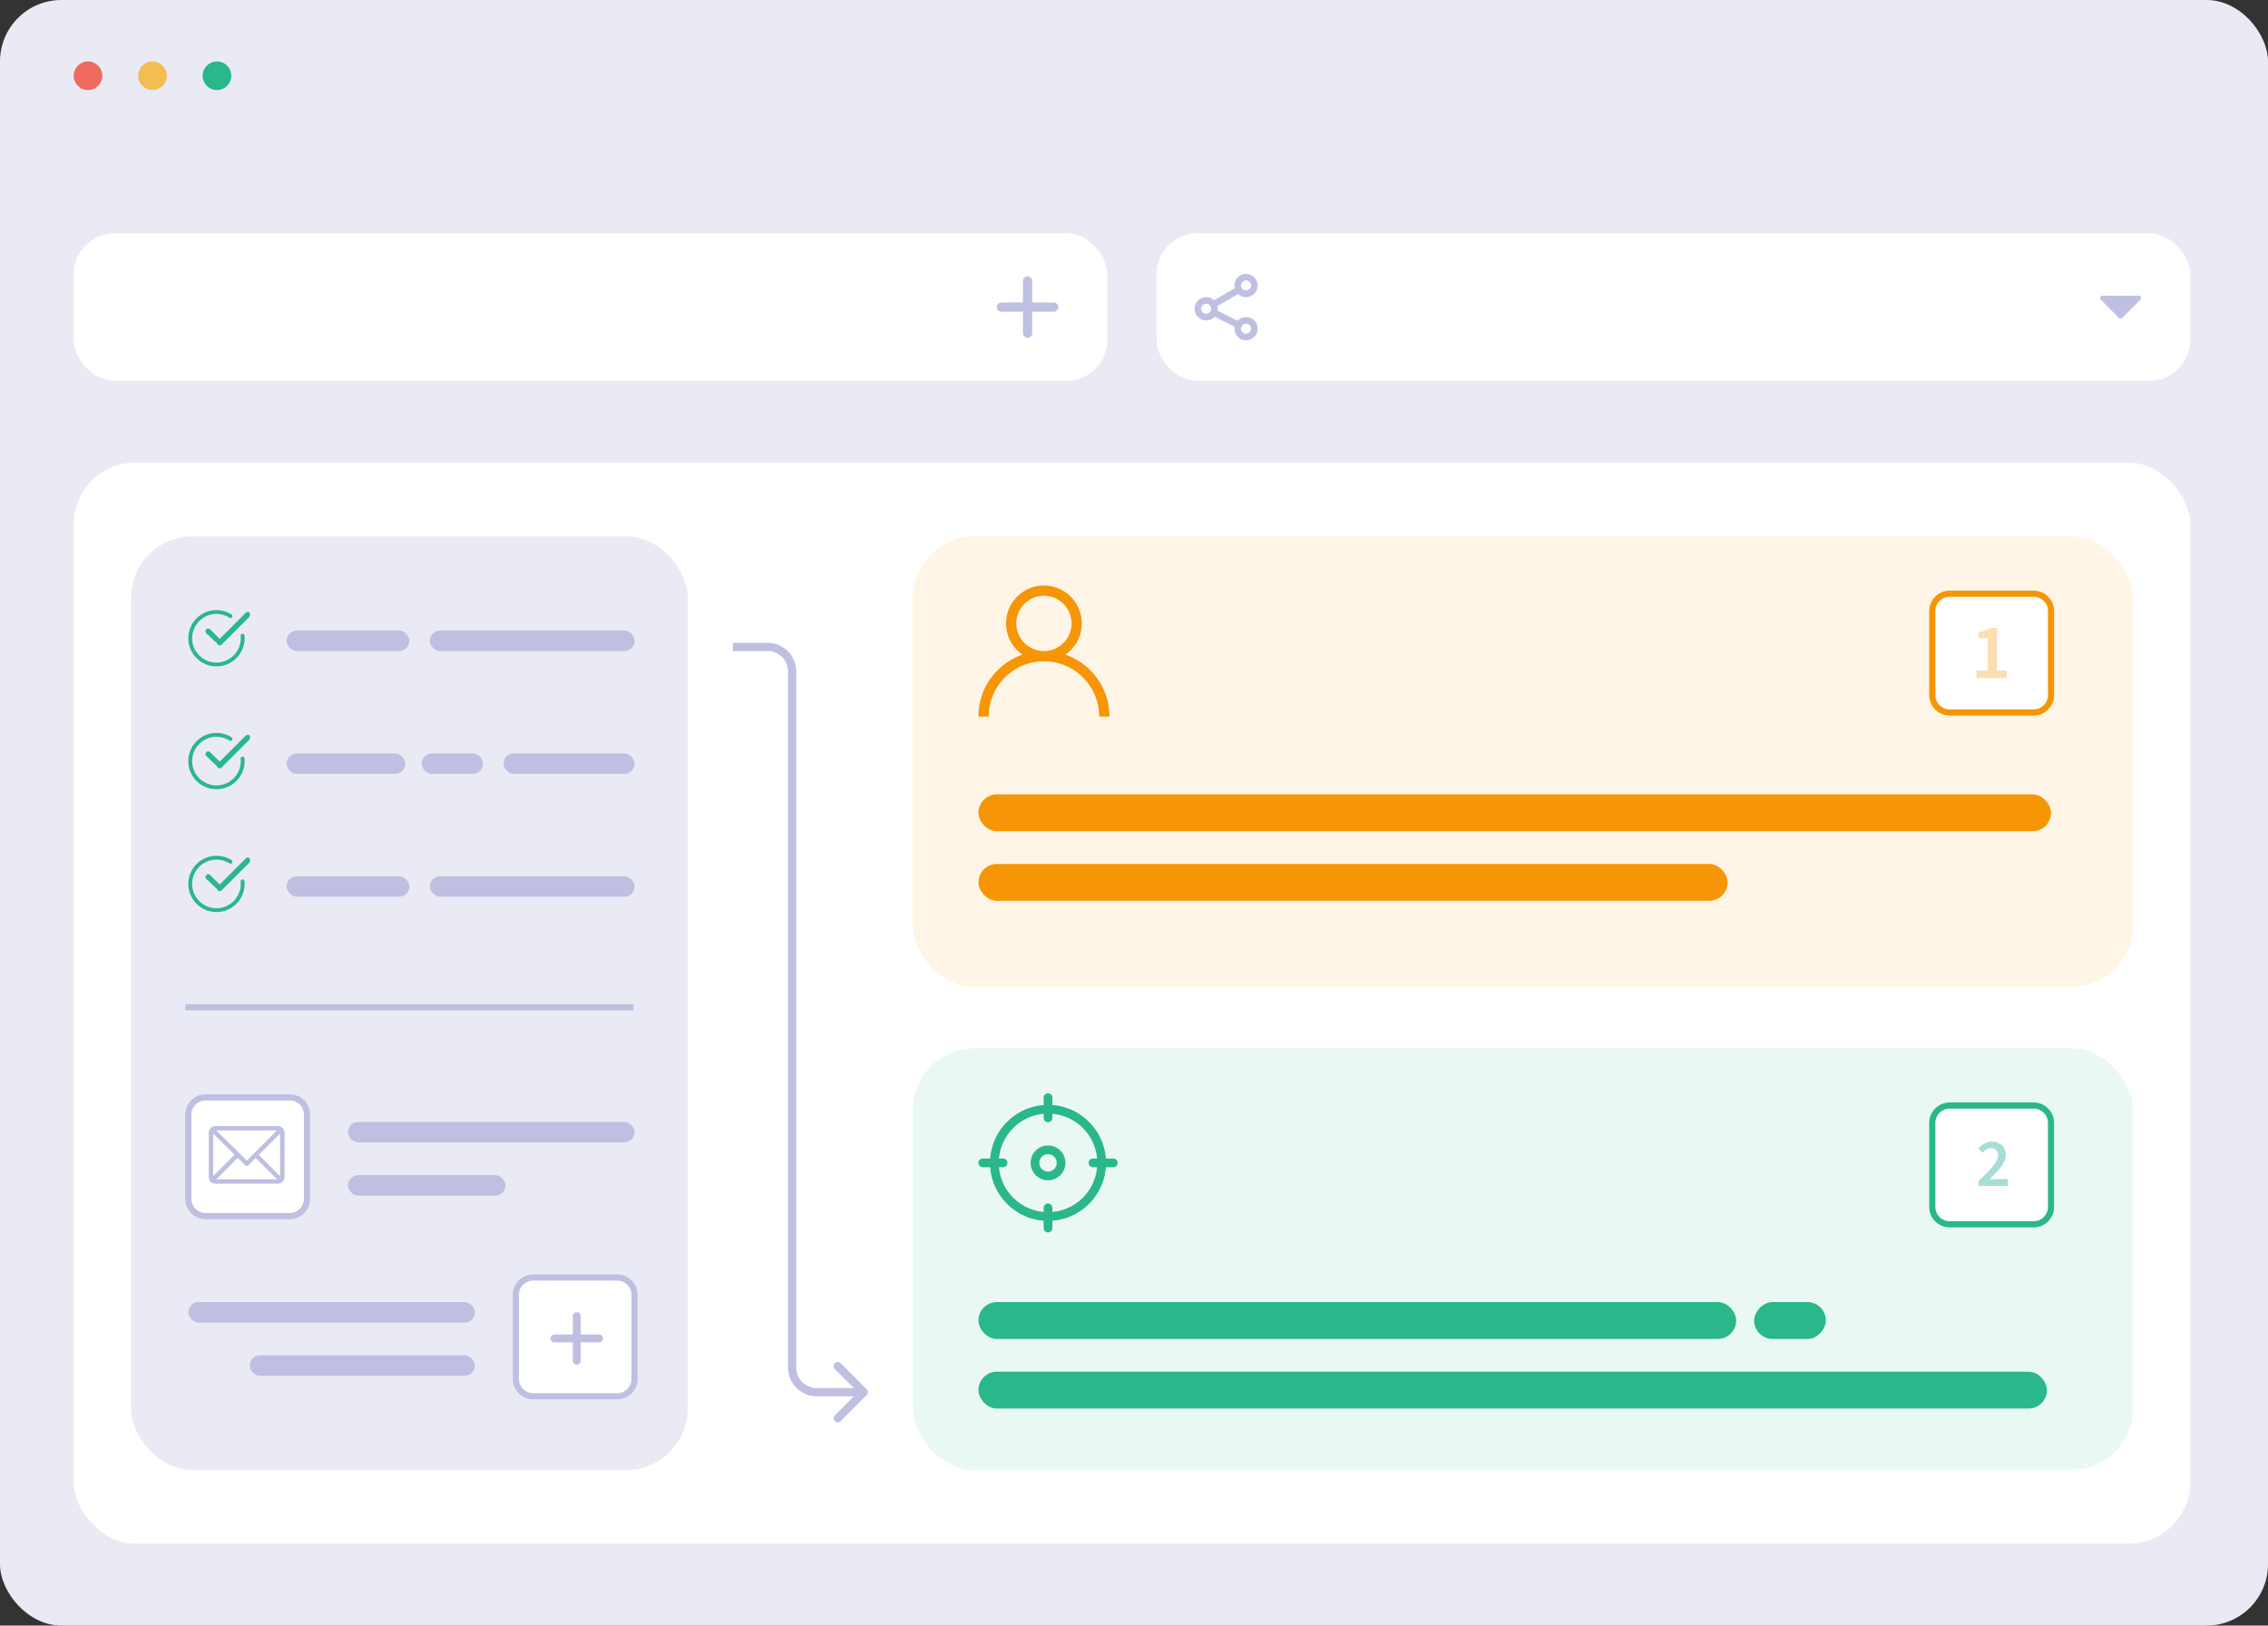 <?xml version="1.0" encoding="UTF-8"?> <svg xmlns="http://www.w3.org/2000/svg" width="554" height="397" fill="none"><rect width="100%" height="100%" fill="#333333" stroke="none"/> <rect width="554" height="397" rx="15" fill="#EAEAF5"></rect> <circle cx="21.5" cy="18.5" r="3.5" fill="#EE6A5F"></circle> <circle cx="37.25" cy="18.5" r="3.5" fill="#F3BE4F"></circle> <circle cx="53" cy="18.5" r="3.5" fill="#29B78B"></circle> <rect x="18" y="113" width="517" height="264" rx="15" fill="#fff"></rect> <rect x="32" y="131" width="136" height="228" rx="15" fill="#EAEAF5"></rect> <path d="M154 246H46" stroke="#BFBFE1" stroke-width="1.5" stroke-linecap="square"></path> <g clip-path="url(#a)" fill="#29B78B"> <path d="M52.875 162.75c-3.79 0-6.875-3.084-6.875-6.874a6.883 6.883 0 0 1 6.875-6.875c1.318 0 2.6.375 3.708 1.087a.47.47 0 0 1-.506.789 5.915 5.915 0 0 0-3.202-.939 5.945 5.945 0 0 0-5.938 5.938 5.944 5.944 0 0 0 5.938 5.937 5.944 5.944 0 0 0 5.91-6.517.468.468 0 1 1 .933-.091 6.882 6.882 0 0 1-6.843 7.545z"></path> <path d="M53.656 157.538c.15 0 .296-.06.402-.166l6.875-6.875a.57.57 0 0 0-.804-.805l-6.472 6.473-2.41-2.411a.57.57 0 0 0-.805.805l2.883 2.741-.071.071c.11.111.257.167.402.167zm0 0v-.1.1z" stroke="#29B78B" stroke-width=".2"></path> </g> <rect x="70" y="154" width="30" height="5" rx="2.5" fill="#BFBFE1"></rect> <rect x="105" y="154" width="50" height="5" rx="2.5" fill="#BFBFE1"></rect> <g clip-path="url(#b)" fill="#29B78B"> <path d="M52.875 192.75c-3.79 0-6.875-3.084-6.875-6.874a6.883 6.883 0 0 1 6.875-6.875c1.318 0 2.6.375 3.708 1.087a.47.47 0 0 1-.506.789 5.915 5.915 0 0 0-3.202-.939 5.945 5.945 0 0 0-5.938 5.938 5.944 5.944 0 0 0 5.938 5.937 5.944 5.944 0 0 0 5.91-6.517.468.468 0 1 1 .933-.091 6.882 6.882 0 0 1-6.843 7.545z"></path> <path d="M53.656 187.538c.15 0 .296-.06.402-.166l6.875-6.875a.57.57 0 0 0-.804-.805l-6.472 6.473-2.41-2.411a.57.57 0 0 0-.805.805l2.883 2.741-.071.071c.11.111.257.167.402.167zm0 0v-.1.1z" stroke="#29B78B" stroke-width=".2"></path> </g> <rect x="70" y="184" width="29" height="5" rx="2.5" fill="#BFBFE1"></rect> <rect x="123" y="184" width="32" height="5" rx="2.5" fill="#BFBFE1"></rect> <rect x="103" y="184" width="15" height="5" rx="2.5" fill="#BFBFE1"></rect> <g clip-path="url(#c)" fill="#29B78B"> <path d="M52.875 222.75c-3.79 0-6.875-3.084-6.875-6.874a6.883 6.883 0 0 1 6.875-6.875c1.318 0 2.6.375 3.708 1.087a.47.47 0 0 1-.506.789 5.915 5.915 0 0 0-3.202-.939 5.945 5.945 0 0 0-5.938 5.938 5.944 5.944 0 0 0 5.938 5.937 5.944 5.944 0 0 0 5.91-6.517.468.468 0 1 1 .933-.091 6.882 6.882 0 0 1-6.843 7.545z"></path> <path d="M53.656 217.538c.15 0 .296-.06.402-.166l6.875-6.875a.57.57 0 0 0-.804-.805l-6.472 6.473-2.41-2.411a.57.57 0 0 0-.805.805l2.883 2.741-.071.071c.11.111.257.167.402.167zm0 0v-.1.1z" stroke="#29B78B" stroke-width=".2"></path> </g> <rect x="70" y="214" width="30" height="5" rx="2.5" fill="#BFBFE1"></rect> <rect x="105" y="214" width="50" height="5" rx="2.5" fill="#BFBFE1"></rect> <path d="M70.758 268H50.242A4.242 4.242 0 0 0 46 272.242v20.516c0 2.343 1.9 4.242 4.242 4.242h20.516A4.242 4.242 0 0 0 75 292.758v-20.516c0-2.343-1.9-4.242-4.242-4.242z" fill="#fff"></path> <path d="M70.758 268H50.242A4.242 4.242 0 0 0 46 272.242v20.516c0 2.343 1.9 4.242 4.242 4.242h20.516A4.242 4.242 0 0 0 75 292.758v-20.516c0-2.343-1.9-4.242-4.242-4.242z" stroke="#BFBFE1" stroke-width="1.5"></path> <path d="M67.872 275H52.626c-.896 0-1.626.73-1.626 1.626v10.838c0 .893.727 1.626 1.626 1.626h15.246c.893 0 1.625-.727 1.625-1.626v-10.838c0-.893-.727-1.626-1.625-1.626zm-.225 1.084-7.364 7.364-7.428-7.364h14.792zM52.084 287.24v-10.395l5.22 5.175-5.22 5.22zm.766.766 5.223-5.223 1.83 1.814c.212.21.554.21.765-.001l1.785-1.785 5.194 5.195H52.85zm15.564-.766-5.195-5.195 5.195-5.195v10.39z" fill="#BFBFE1"></path> <rect x="85" y="274" width="69.999" height="5" rx="2.5" fill="#BFBFE1"></rect> <rect x="85" y="287" width="38.471" height="5" rx="2.5" fill="#BFBFE1"></rect> <path d="M150.758 312h-20.516a4.242 4.242 0 0 0-4.242 4.242v20.516a4.242 4.242 0 0 0 4.242 4.242h20.516a4.242 4.242 0 0 0 4.242-4.242v-20.516a4.242 4.242 0 0 0-4.242-4.242z" fill="#fff"></path> <path d="M140.884 320.466a.96.96 0 0 1 .962.961v4.489h4.488a.961.961 0 0 1 0 1.922h-4.488v4.489a.96.96 0 1 1-1.924 0v-4.489h-4.487a.96.96 0 1 1 0-1.922h4.487v-4.489c0-.531.431-.961.962-.961z" fill="#BFBFE1"></path> <path d="M150.758 312h-20.516a4.242 4.242 0 0 0-4.242 4.242v20.516a4.242 4.242 0 0 0 4.242 4.242h20.516a4.242 4.242 0 0 0 4.242-4.242v-20.516a4.242 4.242 0 0 0-4.242-4.242z" stroke="#BFBFE1" stroke-width="1.5"></path> <rect x="46" y="318" width="69.999" height="5" rx="2.5" fill="#BFBFE1"></rect> <rect x="61" y="331" width="55" height="5" rx="2.5" fill="#BFBFE1"></rect> <rect x="223" y="131" width="298" height="110" rx="15" fill="#F69606" fill-opacity=".1"></rect> <g clip-path="url(#d)"> <path d="M266.314 163.686a15.948 15.948 0 0 0-6.08-3.813 9.248 9.248 0 0 0 4.016-7.623c0-5.1-4.15-9.25-9.25-9.25s-9.25 4.15-9.25 9.25a9.248 9.248 0 0 0 4.016 7.623 15.948 15.948 0 0 0-6.08 3.813A15.895 15.895 0 0 0 239 175h2.5c0-7.444 6.056-13.5 13.5-13.5s13.5 6.056 13.5 13.5h2.5c0-4.274-1.664-8.292-4.686-11.314zM255 159a6.758 6.758 0 0 1-6.75-6.75 6.758 6.758 0 0 1 6.75-6.75 6.758 6.758 0 0 1 6.75 6.75A6.758 6.758 0 0 1 255 159z" fill="#F69606"></path> </g> <rect x="239" y="194" width="262" height="9" rx="4.5" fill="#F69606"></rect> <rect x="239" y="211" width="183" height="9" rx="4.5" fill="#F69606"></rect> <path d="M496.758 145h-20.516a4.242 4.242 0 0 0-4.242 4.242v20.516a4.242 4.242 0 0 0 4.242 4.242h20.516a4.242 4.242 0 0 0 4.242-4.242v-20.516a4.242 4.242 0 0 0-4.242-4.242z" fill="#fff"></path> <path d="M482.793 165.597h7.385v-1.846h-2.385v-10.386H486.1c-.787.461-1.615.788-2.846 1.019v1.423h2.269v7.944h-2.73v1.846z" fill="#FCDEB2"></path> <path d="M496.758 145h-20.516a4.242 4.242 0 0 0-4.242 4.242v20.516a4.242 4.242 0 0 0 4.242 4.242h20.516a4.242 4.242 0 0 0 4.242-4.242v-20.516a4.242 4.242 0 0 0-4.242-4.242z" stroke="#F69606" stroke-width="1.5"></path> <rect x="223" y="256" width="298" height="103" rx="15" fill="#29B78B" fill-opacity=".1"></rect> <path d="M496.758 270h-20.516a4.242 4.242 0 0 0-4.242 4.242v20.516a4.242 4.242 0 0 0 4.242 4.242h20.516a4.242 4.242 0 0 0 4.242-4.242v-20.516a4.242 4.242 0 0 0-4.242-4.242z" fill="#fff"></path> <path d="M483.28 289.623h7.185v-1.667h-2.718c-.516 0-1.216.05-1.783.101 2.201-2.201 4-4.018 4-6.001 0-1.951-1.333-3.234-3.367-3.234-1.433 0-2.417.616-3.367 1.684l1.05 1.033c.567-.617 1.234-1.15 2.051-1.15 1.116 0 1.733.683 1.733 1.799 0 1.585-1.883 3.518-4.784 6.219v1.216z" fill="#A7DDD6"></path> <path d="M496.758 270h-20.516a4.242 4.242 0 0 0-4.242 4.242v20.516a4.242 4.242 0 0 0 4.242 4.242h20.516a4.242 4.242 0 0 0 4.242-4.242v-20.516a4.242 4.242 0 0 0-4.242-4.242z" stroke="#29B78B" stroke-width="1.5"></path> <rect x="239" y="318" width="185.095" height="9" rx="4.5" fill="#29B78B"></rect> <rect width="17.524" height="9" rx="4.5" transform="matrix(-1 0 0 1 446 318)" fill="#29B78B"></rect> <rect x="239" y="335" width="261" height="9" rx="4.5" fill="#29B78B"></rect> <g clip-path="url(#e)" fill="#29B78B"> <path d="M256.001 298.167c-7.812 0-14.167-6.356-14.167-14.167 0-7.812 6.355-14.167 14.167-14.167 7.811 0 14.166 6.355 14.166 14.167 0 7.811-6.355 14.167-14.166 14.167zm0-26.209c-6.64 0-12.042 5.402-12.042 12.042s5.402 12.042 12.042 12.042 12.041-5.402 12.041-12.042-5.401-12.042-12.041-12.042z"></path> <path d="M256 274.083a1.062 1.062 0 0 1-1.063-1.062v-4.959A1.06 1.06 0 0 1 256 267a1.062 1.062 0 0 1 1.062 1.062v4.959a1.058 1.058 0 0 1-1.062 1.062zm15.937 10.979h-4.958a1.058 1.058 0 0 1-1.062-1.062 1.062 1.062 0 0 1 1.062-1.063h4.958A1.061 1.061 0 0 1 273 284a1.062 1.062 0 0 1-1.063 1.062zM256 301a1.062 1.062 0 0 1-1.063-1.063v-4.958a1.062 1.062 0 1 1 2.125 0v4.958A1.06 1.06 0 0 1 256 301zm-10.979-15.938h-4.959A1.06 1.06 0 0 1 239 284a1.062 1.062 0 0 1 1.062-1.063h4.959a1.062 1.062 0 1 1 0 2.125zM256 288.25a4.255 4.255 0 0 1-4.25-4.25 4.255 4.255 0 0 1 4.25-4.25 4.255 4.255 0 0 1 4.25 4.25 4.255 4.255 0 0 1-4.25 4.25zm0-6.375a2.127 2.127 0 0 0-2.125 2.125c0 1.172.953 2.125 2.125 2.125a2.127 2.127 0 0 0 2.125-2.125 2.127 2.127 0 0 0-2.125-2.125z"></path> </g> <path d="M211.707 340.707a.999.999 0 0 0 0-1.414l-6.364-6.364a.999.999 0 1 0-1.414 1.414l5.657 5.657-5.657 5.657a.999.999 0 1 0 1.414 1.414l6.364-6.364zM179 159h8.5v-2H179v2zm13.5 5v170h2V164h-2zm7 177H211v-2h-11.5v2zm-7-7a7 7 0 0 0 7 7v-2a5 5 0 0 1-5-5h-2zm-5-175a5 5 0 0 1 5 5h2a7 7 0 0 0-7-7v2z" fill="#BFBFE1"></path> <rect x="18" y="57" width="252.5" height="36" rx="10" fill="#fff"></rect> <path d="M251 67.5c.622 0 1.126.504 1.126 1.125v5.25h5.249a1.124 1.124 0 1 1 0 2.25h-5.249v5.25a1.125 1.125 0 0 1-2.251 0v-5.25h-5.249a1.125 1.125 0 1 1 0-2.25h5.249v-5.25c0-.621.504-1.125 1.125-1.125z" fill="#BFBFE1"></path> <rect x="282.5" y="57" width="252.5" height="36" rx="10" fill="#fff"></rect> <path d="M295.816 75.995h-.001a1.32 1.32 0 1 1-.04-1.254 1.316 1.316 0 0 1 .041 1.254zm7.368 3.686h.001a1.32 1.32 0 1 1 2.361 1.18 1.32 1.32 0 0 1-2.362-1.18zm-.138-9.951a1.32 1.32 0 1 1 2.639 0 1.32 1.32 0 0 1-2.639 0zm1.319-2.736a2.735 2.735 0 0 0-2.639 3.456l-5.165 3.013a2.735 2.735 0 1 0 .12 3.758l5.004 2.501a2.735 2.735 0 1 0 .634-1.266l-5.004-2.502a2.755 2.755 0 0 0-.041-1.268l5.166-3.013a2.735 2.735 0 1 0 1.925-4.678z" fill="#BFBFE1" stroke="#BFBFE1" stroke-width=".2"></path> <path d="M513.584 72.21a.583.583 0 0 0-.413.993l4.417 4.417a.582.582 0 0 0 .823 0l4.417-4.417a.582.582 0 0 0-.411-.993h-8.833z" fill="#BFBFE1"></path> <defs> <clipPath id="a"> <path fill="#fff" transform="translate(46 149)" d="M0 0h15v15H0z"></path> </clipPath> <clipPath id="b"> <path fill="#fff" transform="translate(46 179)" d="M0 0h15v15H0z"></path> </clipPath> <clipPath id="c"> <path fill="#fff" transform="translate(46 209)" d="M0 0h15v15H0z"></path> </clipPath> <clipPath id="d"> <path fill="#fff" transform="translate(239 143)" d="M0 0h32v32H0z"></path> </clipPath> <clipPath id="e"> <path fill="#fff" transform="translate(239 267)" d="M0 0h34v34H0z"></path> </clipPath> </defs> </svg> 